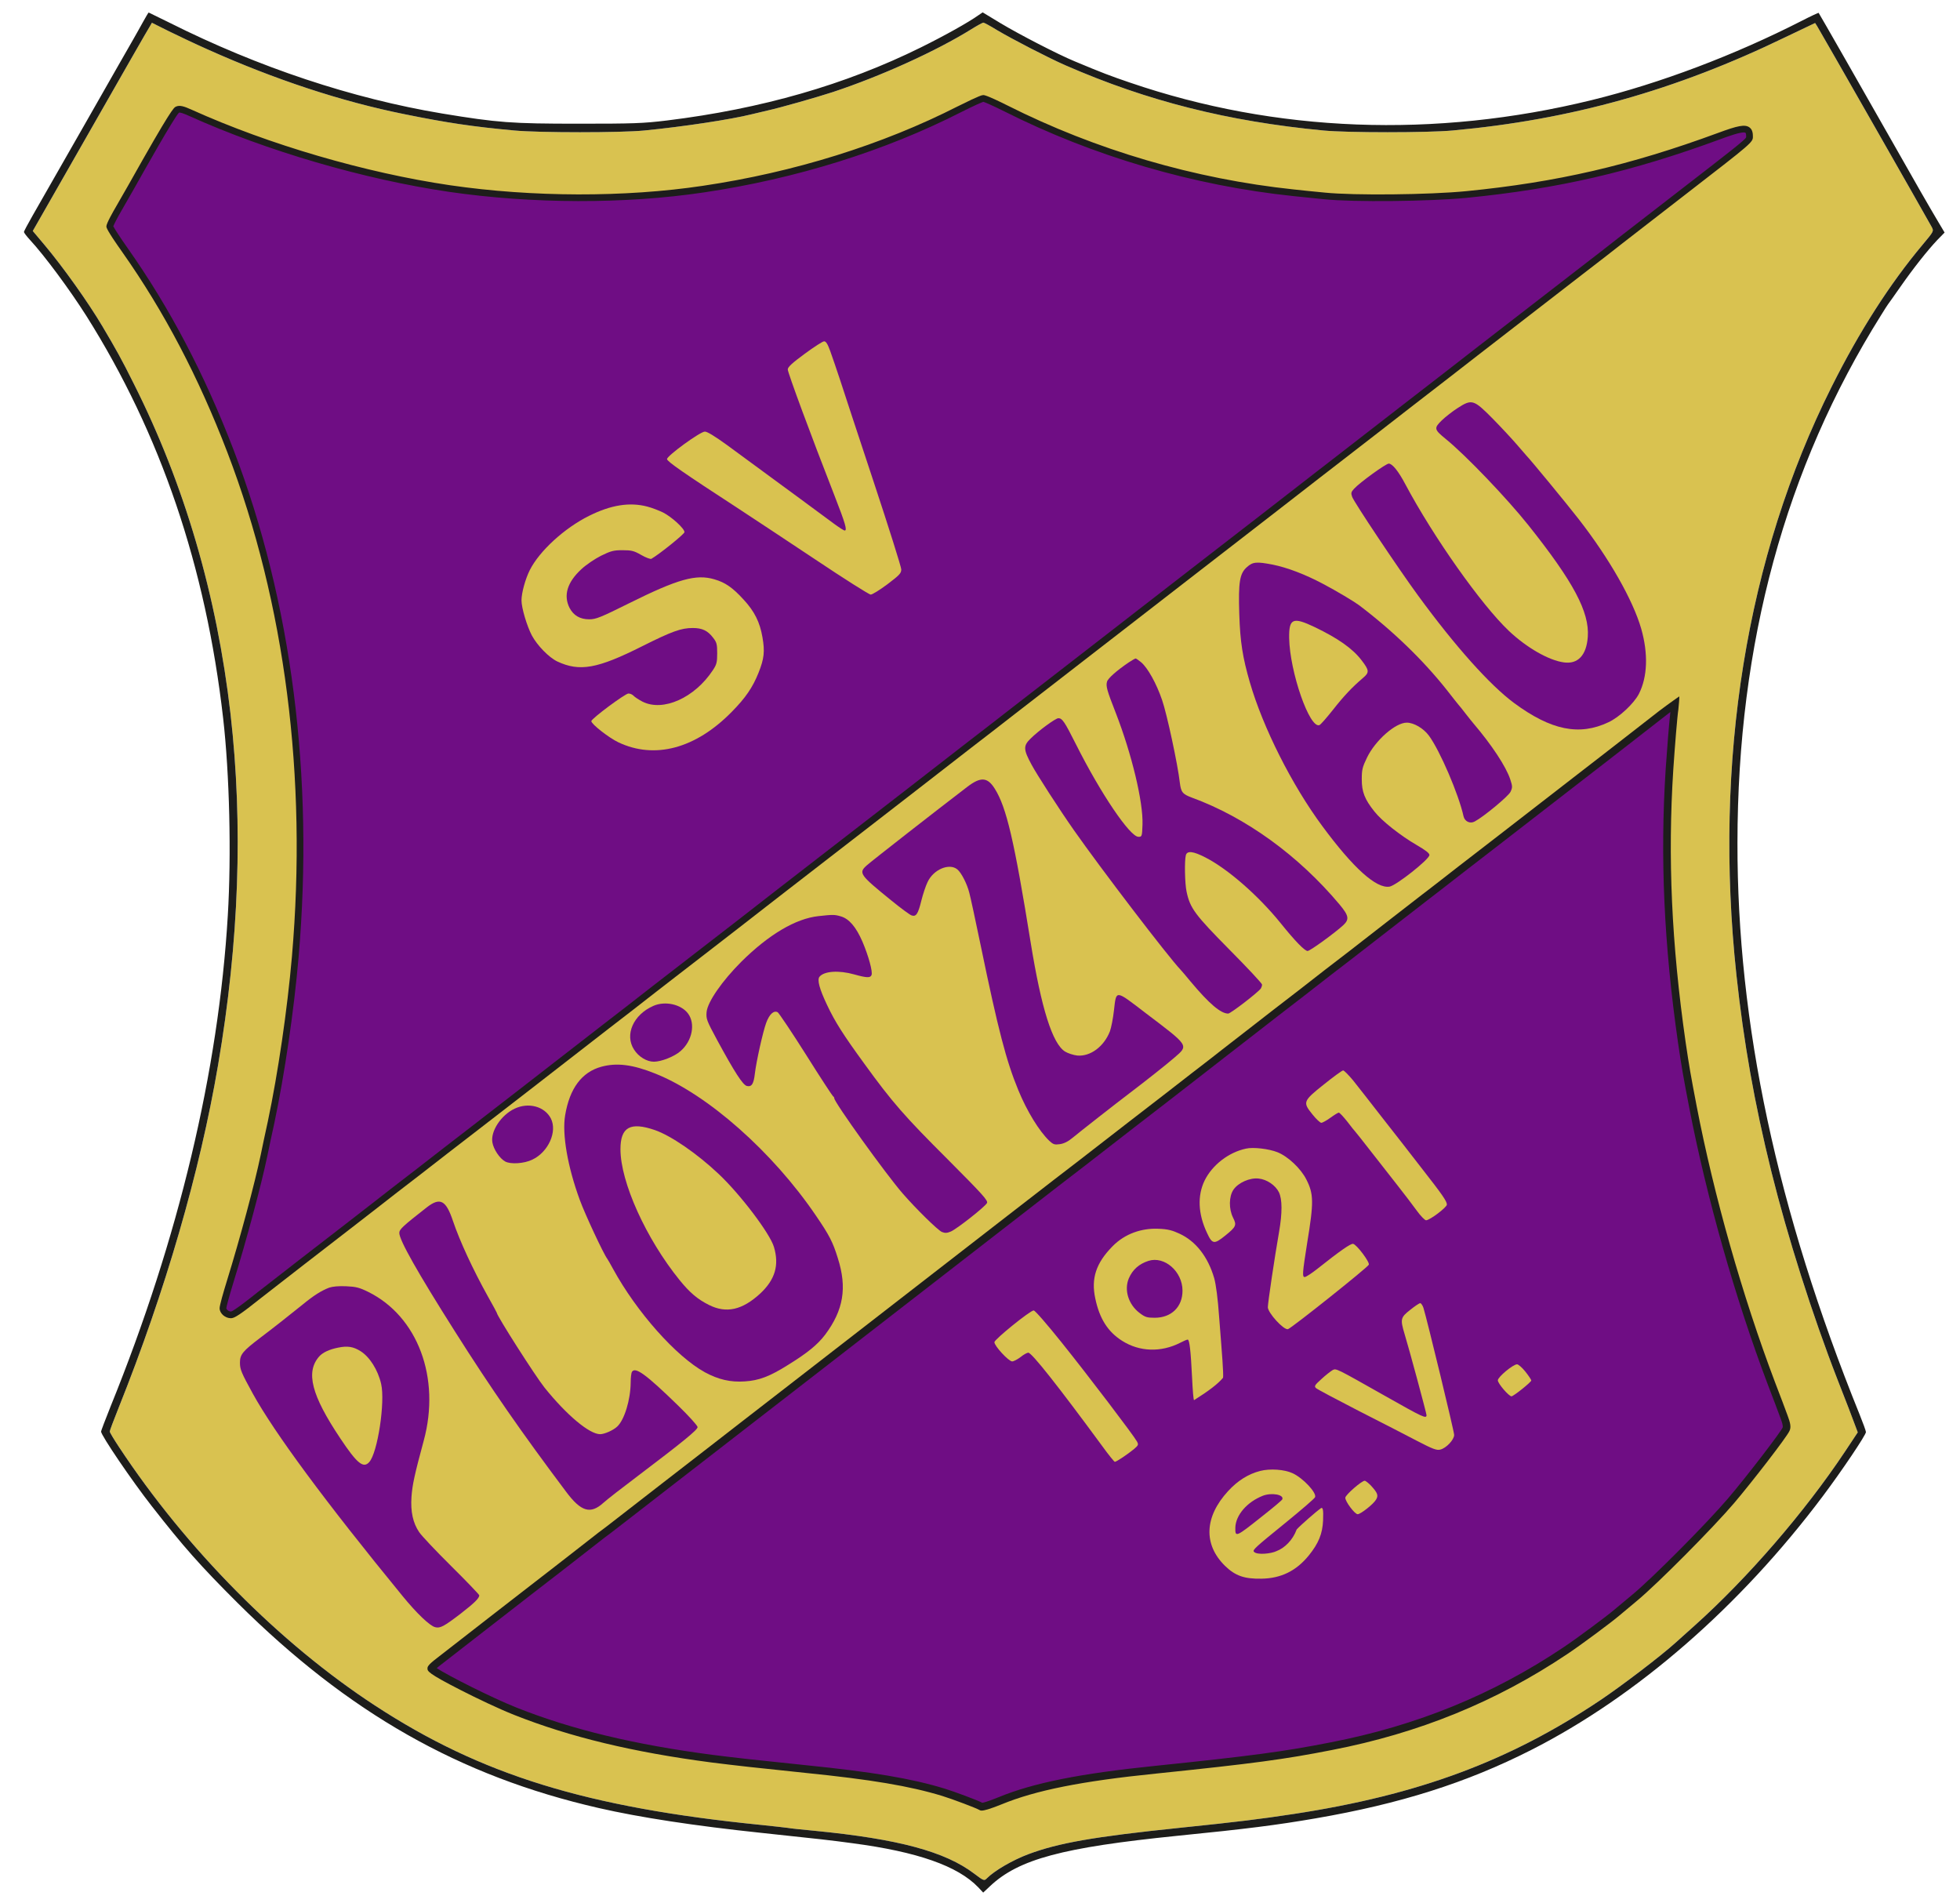 <?xml version="1.0" encoding="utf-8"?>
<!-- Generator: $$$/GeneralStr/196=Adobe Illustrator 27.6.0, SVG Export Plug-In . SVG Version: 6.00 Build 0)  -->
<svg version="1.1" id="Logo_SV_Plötzkau_1921" xmlns="http://www.w3.org/2000/svg" xmlns:xlink="http://www.w3.org/1999/xlink"
	 x="0px" y="0px" viewBox="0 0 512 497" enable-background="new 0 0 512 497" xml:space="preserve">
<g transform="translate(0,1600) scale(0.1,-0.1)">
	<path fill="#D9C250" d="M542.5,15870.9c175.6-78.7,349.7-136.1,513.9-169.1c110.2-22.4,178.6-32.7,287-42.6
		c65-6.1,279.4-6.1,340.2,0c101.5,9.9,226.1,28.9,279.4,42.2c7.2,1.9,26.2,6.1,41.8,9.9c32.7,7.2,129.2,34.6,171,48.3
		c126.2,41.8,270.2,107.2,361.8,164.2c15.2,9.5,29.3,17.1,31.2,17.1s18.2-8.7,36.1-19.8c40.3-23.9,135.3-73,179-92
		c213.2-93.1,423-146,672.7-169.9c62.3-6.1,273.3-6.1,338.3,0c309,28.1,582.7,104.9,869.6,244c45.5,21.8,76.9,36.7,77,36.7
		c0,0,3-4.5,5.1-7.9c6.8-10.6,291.9-510.5,299.5-524.9c5.7-11,5.7-11-23.9-46.4c-85.1-101.5-165-225.8-237.6-371
		c-222.7-444.7-308.6-976.1-248.6-1536.7c19-176,47.1-334.9,91.2-513.1c42.2-169.9,106.8-373.6,172.9-543.5
		c20.5-52.1,40.7-104.5,44.8-116.3l8-21.3l-33.8-50.9c-104.9-157.4-253.1-328.8-391.1-452.7c-20.9-19-44.5-39.9-51.7-46.4
		c-38.4-34.6-138-110.6-195.7-149.4c-237.2-158.9-474.7-247.4-800.1-297.2c-93.5-14.1-141.4-20.1-300.3-36.5
		c-224.2-23.2-315.8-39.5-394.1-68.8c-40.7-15.2-88.2-42.9-107.9-62.7c-7.2-7.2-8-7.2-33.1,11.8c-76,57.8-198.4,90.8-416.9,112.1
		c-33.4,3-65,6.5-70.3,7.6c-5.3,0.8-36.1,4.2-68.4,7.6c-456.9,45.6-732.8,130.7-1009.9,312c-249.3,162.7-493.3,409.3-668.6,675
		c-13.3,20.1-24.3,38.4-24.3,40.7s10.3,30,23.2,62c122,304.8,212.1,615.4,259.6,894.3c55.1,322.7,65.8,627.9,32.7,917.9
		c-35.7,309.8-120.1,599-252.8,862.8c-30.8,62-47.1,91.2-82.1,150.1c-36.9,62.3-103,155.1-151.3,212.5l-30.4,36.1l104.9,183.6
		c141,247.1,195,341.7,201.4,351.6l4.9,8.7l44.8-22.4C466.1,15906.2,511.7,15884.5,542.5,15870.9z"/>
	<path fill="#1D1D1B" d="M373,15941.6c-7.6-14.1-18.6-33.1-23.9-42.6c-5.7-9.5-62-108.7-125.8-220.4S97,15457.7,84.9,15436.4
		c-12.2-21.3-22.4-40.7-22.4-42.2c0-1.9,6.8-11,15.2-20.1c38.4-41.4,104.5-130.7,147.9-199.2c193.8-307.5,312-654.5,357.3-1050.9
		c16.7-146,21.7-356.9,12.2-515c-24.3-407.4-128.5-844.2-306-1282c-13.7-34.2-25.1-64.2-25.1-66.1c0-9.9,80.2-128.1,132.6-195
		c82.9-106,126.2-155.1,224.2-252.8c288.9-287,579.6-452.3,943-535.5c107.9-24.7,249.7-46.4,425.7-65c151.3-16,181.7-19.4,237.6-27
		c169.5-22.4,274.8-59.3,328.4-115.2l12.9-13.7l18.2,17.1c74.9,70.3,188.9,100.7,488,131.1c183.2,18.2,262.6,28.5,361.8,45.6
		c221.2,38,394.9,93.1,563.3,178.6c276.3,140.2,545.8,374.8,762.1,663.2c50.2,66.9,112.5,159.6,112.5,167.2c0,3-7.6,23.9-16.7,46.4
		c-215.9,534-319.6,1019.8-318.9,1493c0.4,521.1,125,979.1,375.1,1377.8c8.4,13.7,16.7,26.6,18.2,28.5c1.9,2.3,16.3,22.8,32.3,45.6
		c34.2,49,70.3,94.6,96.5,122.4l19,19.4l-16.7,28.1c-20.5,34.2-65,111.7-117.4,204.5c-72.2,127.3-193.8,340.2-195,341.3
		c-0.4,0.4-20.5-8.7-44.1-20.9c-174.8-89.3-369.4-163.1-548.8-207.1c-409.3-100.3-825.2-84.8-1206.8,46
		c-50.2,17.1-71.5,25.1-144.1,55.5c-43.3,17.9-145.6,70.7-193.5,99.6l-46.4,28.1l-10.6-7.2c-26.6-19-88.6-53.6-150.9-84.4
		c-197.6-97.7-416.2-160.4-663.2-190.8c-63.1-7.6-87-8.4-231.8-8.4c-174.1,0-210.6,2.7-355.4,26.6
		c-234.5,39.1-479.7,120.5-712.3,237.2c-29.3,14.4-54,26.6-54.4,26.6C387.8,15967.4,380.9,15956,373,15941.6z M542.5,15870.9
		c175.6-78.7,349.7-136.1,513.9-169.1c110.2-22.4,178.6-32.7,287-42.6c65-6.1,279.4-6.1,340.2,0c101.5,9.9,226.1,28.9,279.4,42.2
		c7.2,1.9,26.2,6.1,41.8,9.9c32.7,7.2,129.2,34.6,171,48.3c126.2,41.8,270.2,107.2,361.8,164.2c15.2,9.5,29.3,17.1,31.2,17.1
		s18.2-8.7,36.1-19.8c40.3-23.9,135.3-73,179-92c213.2-93.1,423-146,672.7-169.9c62.3-6.1,273.3-6.1,338.3,0
		c309,28.1,582.7,104.9,869.6,244c45.5,21.8,76.9,36.7,77,36.7c0,0,3-4.5,5.1-7.9c6.8-10.6,291.9-510.5,299.5-524.9
		c5.7-11,5.7-11-23.9-46.4c-85.1-101.5-165-225.8-237.6-371c-222.7-444.7-308.6-976.1-248.6-1536.7c19-176,47.1-334.9,91.2-513.1
		c42.2-169.9,106.8-373.6,172.9-543.5c20.5-52.1,40.7-104.5,44.8-116.3l8-21.3l-33.8-50.9c-104.9-157.4-253.1-328.8-391.1-452.7
		c-20.9-19-44.5-39.9-51.7-46.4c-38.4-34.6-138-110.6-195.7-149.4c-237.2-158.9-474.7-247.4-800.1-297.2
		c-93.5-14.1-141.4-20.1-300.3-36.5c-224.2-23.2-315.8-39.5-394.1-68.8c-40.7-15.2-88.2-42.9-107.9-62.7c-7.2-7.2-8-7.2-33.1,11.8
		c-76,57.8-198.4,90.8-416.9,112.1c-33.4,3-65,6.5-70.3,7.6c-5.3,0.8-36.1,4.2-68.4,7.6c-456.9,45.6-732.8,130.7-1009.9,312
		c-249.3,162.7-493.3,409.3-668.6,675c-13.3,20.1-24.3,38.4-24.3,40.7s10.3,30,23.2,62c122,304.8,212.1,615.4,259.6,894.3
		c55.1,322.7,65.8,627.9,32.7,917.9c-35.7,309.8-120.1,599-252.8,862.8c-30.8,62-47.1,91.2-82.1,150.1
		c-36.9,62.3-103,155.1-151.3,212.5l-30.4,36.1l104.9,183.6c141,247.1,195,341.7,201.4,351.6l4.9,8.7l44.8-22.4
		C466.1,15906.2,511.7,15884.5,542.5,15870.9z"/>
	<path fill="#6F0D84" d="M2506.4,15714.6c-196.9-100.3-430.3-173.3-668.9-208.7c-206.4-30.8-446.6-30-663.2,1.5
		c-222.3,32.7-472.8,105.7-676.5,197.6c-20.1,9.1-28.1,11-34.2,8.4c-6.8-3-42.9-63.5-120.9-202.2c-5.3-9.5-20.1-35-32.7-57
		c-12.9-22-23.2-42.6-23.2-45.6c0-3.4,18.2-31.5,40.3-62.7c108.7-154.3,199.5-327.3,275.2-524.5
		c150.9-393.8,209.4-853.3,169.1-1320.8c-12.2-139.5-36.5-305.2-63.1-431.4c-6.5-29.3-14.8-68.4-18.6-87.4
		c-16.3-78.3-54.4-219.3-88.2-328.8c-10.6-34.6-19.4-66.1-19-70.3c0.4-8.7,10.6-17.1,20.9-17.1c6.8,0,26.6,13.7,76.8,53.6
		c20.5,16.3,198.8,154.3,229.9,178.3c6.8,5.3,36.5,28.5,66.1,51.3c29.6,23.2,82.5,64.2,117.8,91.2c35,27.4,106.8,82.9,159.6,123.5
		c52.5,40.7,100,77.5,105.7,81.7c5.3,4.2,47.1,36.5,93.1,72.2c45.6,35.3,105.3,81.7,132.3,102.6c27.4,20.9,83.6,64.6,125.4,97.3
		c41.8,32.3,99.2,76.8,127.3,98.4c28.1,21.7,73.7,57,100.7,77.9c27.4,21.3,118.6,92.4,203.3,157.7s195.7,151.7,247.1,191.2
		c51.3,39.9,115.5,89.7,142.5,110.6c27.4,20.9,79.4,61.2,115.9,89.7c36.5,28.5,89.7,69.6,117.8,91.2c28.1,21.7,62.3,48.3,76,58.9
		c13.7,10.6,47.1,36.5,74.1,57.4c27.4,21.3,116.3,90.1,197.6,153.2c81.7,63.1,160.4,124.3,174.8,135.3
		c14.8,11.4,85.5,66.5,157.7,122.4s180.9,139.9,241.4,187c60.8,46.8,136.1,105.3,167.2,129.6c55.9,43.3,108.3,83.6,269.9,208.7
		c44.1,33.8,93.5,72.2,110.2,85.5c16.7,12.9,84.4,65.4,150.1,116.3c191.2,147.9,186.2,143.7,186.2,155.5c0,24.7-13.7,25.1-79.8,0.4
		c-230.3-84.8-420-128.8-659.4-152.4c-96.9-9.5-295.3-11.4-370.6-3.8c-23.9,2.3-60.8,6.1-81.7,8.4
		c-260.7,27.4-519.2,103.4-751.4,220.4c-28.9,14.4-55.1,26.2-58.9,25.8C2564.5,15742.8,2536.8,15729.8,2506.4,15714.6z
		 M2168.8,15082.9c5.3-14.4,16.3-47.1,25.1-73.4c8.4-26.2,47.9-146,87.8-266.4c39.9-120.5,72.6-224.2,72.6-230.3
		c0-10.3-4.6-14.8-36.1-38.8c-19.8-14.8-39.5-27-43.7-27s-69.6,41.4-145.2,92c-76,50.6-168,111.4-204.5,135.3
		c-138,89.7-182.4,120.5-182.4,126.6c0,8.7,86.7,71.8,98.8,71.8c6.5,0,26.2-12.2,57.8-35c156.6-114.8,262.3-192.7,281.6-207.1
		c12.5-9.1,23.9-16.3,25.8-16.3c7.2,0,2.3,17.5-27.4,93.5c-60.4,154.3-121.2,318.9-121.2,327.3c0,6.1,11.4,16.7,44.1,40.7
		c24.3,17.9,47.1,32.7,50.9,32.7C2157.8,15108.4,2162,15101.6,2168.8,15082.9z M1690.3,14677c12.2-3,30.8-10.3,41.8-15.6
		c22.4-11.4,55.9-41.8,55.9-51.3c0-4.9-64.6-57-86.3-69.6c-2.7-1.5-14.4,3-26.6,9.9c-19,11-25.5,12.5-49,12.5
		c-23.2,0-30.4-1.9-55.9-14.4c-16-8-39.1-23.6-51.3-35c-37.2-34.2-47.5-68.4-31.2-101.1c10.6-20.1,27.4-30,51.7-30
		c17.1,0,29.6,4.9,104.5,42.2c126.9,63.1,174.5,76.4,222,62.3c28.5-8,48.3-22,76.4-52.8c28.5-30.8,42.6-58.9,49.4-98.4
		c6.5-37.2,4.6-55.9-10.3-93.1c-15.2-38-33.8-65.4-69.9-101.9c-94.3-96.2-201.4-124.7-296.5-79.4c-24.7,11.8-70.3,47.5-70.3,55.1
		c0,6.5,88.6,72.2,96.9,72.2c4.9,0,10.6-2.7,13.7-6.1c2.7-3,12.9-9.9,23.2-15.2c53.6-27,136.1,9.9,183.6,82.1
		c9.9,14.8,11.4,20.5,11.4,44.1s-1.1,28.5-10.6,40.7c-14.1,18.6-28.5,25.5-53.2,25.5c-30.4,0-54.4-8.7-131.9-47.5
		c-117.1-58.9-163.4-67.3-222-39.9c-22,10.6-52.1,41.4-66.5,68c-12.9,24.7-27,71.8-27,91.6c0,19.4,9.9,55.5,21.7,79.1
		c25.1,49.8,90.5,109.8,155.1,141.8C1596.1,14681.2,1644.7,14688.8,1690.3,14677z"/>
	<path fill="#1D1D1B" d="M603.3,12556.9c-14.9,0-29.1,12.1-29.6,25.5c-0.6,6.5,10.2,43.5,19.4,73.3c34.3,111,72.1,252,88,328
		c3.6,18,11.8,56.5,18.6,87.5c26.7,126.7,50.8,291.6,62.9,430.3c40.4,468.4-17.9,923.7-168.6,1316.9
		c-75.5,197-165.2,367.9-274.2,522.6c-41.9,59.2-41.9,65.2-41.9,67.8c0,7.8,18.7,40.3,24.4,50c6.2,10.9,13.1,22.8,19,33.2
		c5.9,10.3,10.9,19,13.6,23.7c112.6,200.4,118.9,203.2,124.9,205.9c9.9,4.3,20.8,0.9,41.4-8.4c201.2-90.8,453.2-164.5,674.2-197
		c215.7-31.4,456.6-32,660.7-1.5c238.4,35.3,468.8,107.2,666.3,207.8l0.1,0c58.1,29.1,63.5,29.1,65.9,29.1
		c1.4,0.2,7.6,0.8,62.8-26.8c231.1-116.5,489.9-192.4,748.4-219.6c20.9-2.3,57.7-6.1,81.6-8.3c76-7.7,272.5-5.7,368.9,3.8
		c237,23.3,427.4,67.3,657.3,151.9c52.3,19.5,70.7,22.9,82.3,14.9c8.4-5.8,9.3-16.2,9.3-23.5c0.2-15.6,0.2-15.6-173.2-149.7
		l-96.3-74.6c-33.7-26.1-60.5-46.9-70.2-54.4c-15.9-12.7-65.2-51-110.2-85.5c-90.5-70-146.7-113.5-188.5-145.8
		c-32.8-25.4-56.7-43.8-81.3-62.9c-31.5-24.5-106.9-83.2-167.3-129.6c-50.3-39.3-134.3-104.2-202.7-157.1l-38.7-29.9
		c-42.7-33-84.9-65.8-115.3-89.5c-21-16.3-36.4-28.3-42.5-32.9c-6.6-5-26.6-20.5-54.1-41.9c-32.8-25.4-76.3-59.1-120.7-93.4
		c-42.4-32.9-86.8-67.3-123.5-95.7c-33.8-26.2-61-47.3-74.1-57.4l-36.1-27.9c-15.9-12.3-30.2-23.4-38.1-29.5
		c-13.7-10.7-47.9-37.3-76-58.9c-28.1-21.7-81.3-62.7-117.8-91.2c-36.2-28.3-88.3-68.6-116-89.8c-26.9-20.9-91.2-70.7-142.5-110.6
		c-24.3-18.7-61.8-47.8-103.6-80.2c-46.7-36.2-98.8-76.5-143.5-111c-75.5-58.2-156.1-121-192.2-149l-25.6-19.9
		c-26.9-20.8-62.7-48.6-86.3-66.8c-16.4-12.6-42.8-33-70.2-54.2l-57.1-44.2c-41.3-32.3-97.7-76.1-125.5-97.3l-132.2-102.6
		c-25.9-20.1-50.4-39.1-67.9-52.7c-13.6-10.5-22.8-17.7-25.2-19.5c-5.4-4-46.8-36-94.7-73.2l-11.1-8.6
		c-54.7-42.1-125.2-96.6-159.6-123.5c-36.3-27.7-90.4-69.7-117.8-91.2c-24.8-19.1-49.5-38.4-61-47.3l-5.2-4
		c-30.3-23.3-209-161.6-229.9-178.2C625.4,12564.6,612.1,12556.9,603.3,12556.9z M295.9,15409c3.3-6.4,16.3-27,38.2-58
		c109.8-155.9,200.1-328.1,276.2-526.4c151.6-395.6,210.3-853.7,169.7-1324.7c-12.1-139.3-36.4-305-63.2-432.5
		c-6.8-31-15-69.3-18.6-87.3c-16-76.6-54-218.2-88.4-329.6c-12.5-40.6-18.4-63.9-18.6-67.6c0.1-3.1,5.9-8.5,12.2-8.5
		c8.1,1.4,54,37.9,71.3,51.7c20.9,16.6,199.8,155.1,230.1,178.3l5.1,4c11.5,9,36.3,28.3,61,47.3c27.4,21.5,81.5,63.5,117.8,91.2
		c34.3,26.9,104.9,81.4,159.6,123.5l11,8.6c48,37.2,89.4,69.3,94.8,73.3c2.1,1.7,11.4,8.9,25,19.4c17.5,13.5,42,32.6,67.9,52.7
		l132.3,102.6c27.8,21.2,84.1,65,125.4,97.3l57.2,44.2c27.4,21.2,53.8,41.6,70.2,54.3c23.6,18.1,59.4,45.9,86.3,66.7l25.5,19.8
		c36,28.1,116.7,90.8,192.2,149.1c44.7,34.5,96.8,74.8,143.5,111c41.8,32.4,79.4,61.5,103.6,80.2c51.3,39.9,115.5,89.7,142.5,110.6
		c27.7,21.2,79.7,61.4,115.9,89.7c36.5,28.5,89.7,69.6,117.9,91.3c28.1,21.7,62.3,48.3,76,58.9c7.8,6.1,22.2,17.2,38.1,29.5l36,27.9
		c13.1,10.2,40.4,31.3,74.1,57.5c36.7,28.4,81.1,62.9,123.5,95.7c44.4,34.3,87.9,68,120.7,93.4c27.6,21.4,47.6,36.9,54.2,41.9
		c6,4.6,21.4,16.6,42.4,32.9c30.4,23.6,72.6,56.4,115.3,89.5l38.7,29.9c68.4,52.9,152.3,117.8,202.7,157.1
		c60.3,46.4,135.8,105.1,167.2,129.6c24.6,19.1,48.5,37.6,81.3,62.9c41.8,32.3,98.1,75.7,188.5,145.8c45,34.5,94.2,72.7,110.1,85.4
		c9.8,7.6,36.6,28.4,70.3,54.4l96.4,74.6c126.4,97.7,164.5,127.2,166.4,133.4c0,0.2,0,0.9,0,1.5c0,8.2-1.4,9.8-1.8,10.1
		c-7.3,5.1-50.1-10.9-66.2-16.9c-231.4-85.1-423.1-129.4-661.6-152.9c-97.2-9.5-295.6-11.6-372.3-3.8c-23.9,2.3-60.9,6.1-81.8,8.4
		c-260.5,27.3-521.4,103.9-754.4,221.3c-30.6,15.3-49.7,23.4-54.7,24.8c-4.4-1.3-22.8-9.3-58.3-27.1
		c-199.2-101.5-431.4-173.9-671.6-209.5c-205.7-30.7-448.4-30.1-665.8,1.5c-222.5,32.7-476.3,106.9-678.9,198.3
		c-14.9,6.7-22.9,9.4-26.5,8.5c-13-12.9-91.4-152.4-117.4-198.7c-2.7-4.8-7.7-13.5-13.7-23.9c-5.9-10.3-12.8-22.2-19-33.2
		C305.7,15429.9,298.1,15414.5,295.9,15409z M468.1,15706.1C468,15706.1,468,15706.1,468.1,15706.1
		C468,15706.1,468.1,15706.1,468.1,15706.1z M2567.8,15734.1L2567.8,15734.1L2567.8,15734.1z"/>
	<path fill="#6F0D84" d="M3807.4,14934c-12.5-8-31.2-22.4-41-31.9c-20.9-20.5-20.5-23.6,10.3-48.7c52.8-42.9,160-155.1,216.3-225.8
		c117.1-147.1,159.3-226.1,154.7-290.8c-3.4-48.3-25.8-72.2-62.7-66.9c-39.1,5.3-96.5,38-143.3,82.1
		c-72.2,68.4-196.9,244.8-270.6,383.1c-18.2,34.6-34.2,54-43.3,54c-7.6,0-75.3-49-90.8-65.8c-7.6-8.4-8.4-11.4-4.9-20.9
		c4.6-13.7,120.9-187.8,171.8-257.3c98.1-134.2,188.1-234.5,251.2-281.3c96.9-71.5,170.7-86.3,246.7-50.2
		c28.5,13.3,66.5,49,79.4,74.1c22.4,44.1,24.7,104.5,6.1,169.9c-21.7,75.3-83.6,184-163.8,287c-31.9,41-124.3,153.2-136.4,165.7
		c-1.9,2.3-13.3,15.2-24.7,28.5c-11.4,13.3-39.5,43.7-62.7,67.3C3849.6,14956.8,3845,14958.3,3807.4,14934z"/>
	<path fill="#6F0D84" d="M3257.4,14518.9c-19-16.7-22.8-38.4-20.1-123.1c2.3-72.2,8.7-112.9,27.7-178.3
		c34.2-117.8,109.8-268,188.9-374.8c81.3-110.2,141.4-164.2,176-158.5c17.5,3,104.1,71.5,104.1,82.5c0,4.9-9.9,12.5-33.4,26.2
		c-42.6,24.7-91.2,63.1-110.2,87.4c-25.5,31.9-33.1,51.3-33.1,84c0,25.1,1.5,31.9,13.7,57c21.7,44.8,74.1,91.2,103.8,91.2
		c18.6,0,43.7-14.8,57.8-33.8c29.3-39.9,77.9-153.6,90.5-210.6c3-13.7,17.1-20.5,29.3-13.7c23.2,12.2,88.2,66.1,93.5,77.5
		c5.3,11.4,5.3,14.1-0.8,32.7c-11,33.1-47.9,89.3-96.2,146c-3.4,4.2-12.5,15.2-19.8,24.7c-7.2,9.5-16,20.5-19.8,24.7
		c-3.4,4.2-17.1,21.3-30,38c-62.7,79.1-142.2,155.5-229.6,221.6c-12.2,9.1-58.5,36.9-93.1,55.1c-47.9,25.5-94.3,42.9-132.3,50.6
		C3282.5,14533.3,3272.6,14532.6,3257.4,14518.9z M3433.8,14362.3c61.2-29.3,100-56.6,122.8-86.7c20.5-26.6,20.9-31.9,3.8-46.4
		c-28.1-23.9-49.8-46.8-78.7-83.6c-16.3-20.5-31.9-38.4-35-39.5c-25.8-9.9-77.5,139.1-79.1,227.3
		C3366.9,14384.7,3377.1,14389.3,3433.8,14362.3z"/>
	<path fill="#6F0D84" d="M2948.8,14270c-31.5-21.3-54.7-41.8-57-50.6c-3.4-11.4,0-23.2,22.8-81.3c42.2-108.7,71.8-233,69.9-291.5
		c-1.1-31.5-1.5-32.3-10.6-32.3c-22,0-98.4,112.5-163.1,241.4c-30,59.7-36.1,68.4-46,68.4c-7.6,0-52.5-33.1-73-53.6
		c-19-18.6-18.6-28.1,3-68c13.7-25.5,72.2-116.3,110.6-171c69.2-98.8,245.9-330.3,279-364.9c3-3,14.4-16.7,25.8-30.4
		c48.3-57.8,78.7-83.6,98.1-83.6c6.5,0,79.4,56.3,85.5,65.8c1.5,2.7,3,6.8,3,9.9s-38.4,44.1-85.1,91.2
		c-90.5,91.6-103,108.3-112.1,151.7c-4.6,21.3-5.7,80.6-1.9,95c3.4,12.5,19.4,10.6,51.7-6.1c58.5-30,138.3-100,195.7-171
		c37.6-46.8,63.1-73,70.7-73c6.5,0,72.2,47.9,93.5,67.7c16,15.2,14.1,24.7-10.3,54c-107.2,127.7-244.4,227.3-385.8,279
		c-24.3,9.1-28.1,14.1-31.2,39.1c-5.3,47.1-33.8,179.8-46.4,215.9c-14.8,43.3-37.6,84-54.7,98.4c-6.5,5.3-12.9,9.9-14.4,9.9
		C2964.7,14279.8,2956.8,14275.3,2948.8,14270z"/>
	<path fill="#6F0D84" d="M4341.8,14136.2c-25.5-20.1-97.3-75.6-157-122c-12.5-9.5-57-44.1-98.8-76.4
		c-42.2-32.7-114.8-88.9-161.9-125.4c-126.2-97.3-142.9-110.6-166.9-129.2c-12.2-9.5-27.7-21.3-34.6-26.6c-6.8-5.3-41-31.5-76-58.9
		c-34.6-27-87.8-68-117.4-91.2c-30-22.8-87.4-67.3-127.7-98.8c-40.7-31.2-98.1-75.6-127.7-98.8c-29.6-22.8-63.9-49.4-76-58.9
		c-11.8-9.5-46.4-36.1-76.4-59.3c-29.6-23.2-103.8-80.6-164.6-127.3c-113.3-87.8-119.7-93.1-197.6-152.8
		c-25.1-19.4-79.8-62-121.6-94.3c-96.5-74.9-382.4-296.5-535.9-415.4c-64.6-50.2-132.3-102.6-150.1-116.3
		c-17.9-14.1-86.3-66.9-152-117.8c-65.8-50.9-134.2-103.8-152-117.8c-17.9-13.7-43.3-33.8-57-44.1c-13.7-10.3-27.4-20.5-30.4-23.2
		s-50.2-39.1-104.5-81.3c-54.4-41.8-107.2-82.9-117.8-91.2c-22.4-17.5-162.3-125.8-190.8-148.2c-11-8.4-20.1-16.7-20.1-18.6
		c0-8.4,146.7-82.9,220.4-112.1c146-57.8,310.1-96.9,513.1-123.5c60.1-7.6,110.6-13.3,243.3-27c172.9-17.5,275.2-34.6,361.1-60.8
		c27-8.4,90.1-31.9,98.4-37.2c3-1.9,20.5,3.4,49.4,15.2c89.7,36.9,210.9,61.2,405.2,81c249.7,25.8,334.5,36.9,459.9,61.6
		c225.4,43.7,426.8,125.8,610.8,249c35,23.2,116.3,83.6,135.7,100.3c5.3,4.6,26.2,22,46,38.4c52.1,42.9,196.1,187.8,252.8,254.3
		c49,57.8,136.1,171,142.9,185.9c3,6.1,1.5,14.4-5.3,32.7c-4.9,13.7-19.8,52.8-33.1,87.4c-85.5,226.1-159.6,487.6-204.9,722.2
		c-16,83.2-19.4,102.6-28.9,167.2c-36.9,256.9-47.1,484.6-32.3,714.6c4.2,62.3,10.6,141.4,13.3,157c0.8,5.7,0.4,10.3-1.5,10.3
		C4371,14158.2,4357,14148.3,4341.8,14136.2z M3534.1,13178.7c11.4-14.4,46-58.2,76.8-98.1c31.2-39.5,77.2-98.8,102.2-131.1
		c54.7-69.9,66.5-87,66.5-95.8c0-7.2-44.8-41-54.4-41c-3,0-14.4,11.4-24.7,25.8c-10.3,14.1-31.9,42.6-48.7,63.9
		c-16.3,20.9-47.9,61.2-69.9,89.3c-21.7,28.1-40.7,51.7-41.8,52.8c-1.1,1.1-10.6,12.5-20.5,25.8c-10.3,12.9-20.1,23.6-22.4,23.6
		c-1.9,0-11.8-6.1-21.7-13.3c-9.9-7.2-20.9-13.3-23.9-13.3c-3,0-13.7,9.9-23.2,22c-25.8,31.9-24.7,34.6,30,78.3
		c25.1,20.1,47.5,36.5,50.2,36.5C3510.9,13204.2,3522.3,13192.8,3534.1,13178.7z M3336.8,12990.6c27.7-11,61.2-42.6,75.6-71.1
		c19.4-38,19.8-59.3,2.3-165.7c-12.5-79.1-13.3-89.3-6.5-89.3c3.4,0,18.6,9.9,33.8,22c58.5,46.4,86.7,66.1,92.7,64.6
		c9.1-1.5,43.7-47.5,41-54.4c-3-7.2-201.8-165.7-211.3-168.4c-11-2.7-52.5,42.6-52.5,57.4c0,11.4,17.9,131.5,29.3,196.5
		c8.7,50.2,8.4,85.5-0.4,103.8c-9.1,18.2-31.2,33.4-52.8,35.7c-22.8,2.7-53.2-10.6-65.8-28.9c-12.2-17.9-12.5-50.6-1.1-73.4
		c9.9-19.4,8-23.6-20.1-46.4c-29.3-23.6-34.2-23.2-47.9,6.5c-23.6,49.8-25.5,97.3-6.5,136.8c20.1,41,63.1,74.1,108.3,83.6
		C3273.7,13004.3,3314.8,12999.3,3336.8,12990.6z M3081,12777.8c42.9-19.8,74.5-60.4,90.8-116.3c4.6-16.3,9.5-53.2,12.9-101.5
		c3.4-41.8,7.2-93.1,8.7-114c1.5-21.3,2.3-41,1.5-44.5c-12.2-15.3-37.8-34.8-75.6-58.5c-1.8-1.1-3.8,27.7-5.3,58.5
		c-3.4,70.3-6.8,99.6-11.4,99.6c-2.3,0-11-3.8-19.8-8.4c-50.2-25.5-106.4-23.6-151.7,5.3c-37.2,23.6-58.9,57.8-69.9,110.2
		c-11.4,52.8,1.9,92.7,44.8,136.4c33.4,34.2,77.7,47.5,118.3,46C3052.2,12789.9,3063.6,12785.7,3081,12777.8z M3718.4,12583.9
		c9.1-29.3,80.2-322.3,80.2-331.8c0-12.5-20.5-34.6-36.5-38.4c-9.1-2.3-19.4,1.5-60.4,22.8c-27,14.4-96.5,49.8-153.9,79.1
		c-57.4,29.6-107.2,55.9-110.2,58.9c-4.9,4.9-3.4,7.6,14.4,23.6c10.6,9.9,23.9,20.1,28.9,23.2c9.9,4.9,7.2,6.1,139.1-68.4
		c98.1-55.5,106.4-59.3,106.4-49c0,4.6-46,175.2-57.4,212.1c-11.4,38.4-10.6,42.9,14.8,62.7c11.8,9.5,23.6,17.5,26.2,17.5
		C3712.4,12596.1,3716.2,12590.4,3718.4,12583.9z M2772.4,12494.6c71.1-88.6,189.7-244.8,197.6-259.6c4.6-8.4,3.8-9.9-8-20.1
		c-16.3-13.3-45.6-33.1-49.8-33.1c-1.5,0-16.3,18.2-32.3,40.3c-115.9,157.7-184.7,244.8-193.8,244.8c-3,0-12.2-4.9-20.1-11.4
		c-8-6.1-17.9-11.4-22-11.4c-9.1,0-46.4,40.3-46.4,50.2c0,7.2,93.5,82.9,102.6,82.9C2704,12577.1,2735.5,12540.6,2772.4,12494.6z
		 M3984.9,12417.1c8.4-10.6,15.2-20.9,15.2-22.8c0-4.2-46-41-51.7-41.4c-6.8,0-35.7,33.4-35.7,41.8c0,8.7,39.9,41.8,50.2,41.8
		C3966.6,12436.4,3976.5,12427.7,3984.9,12417.1z M3377.1,12151.8c27.4-12.9,62.7-50.9,58.2-62.3c-1.1-3.4-36.1-33.4-77.2-66.9
		c-79.1-64.2-86.7-71.1-82.5-75.6c7.5-9.3,45.8-5.1,59.1,1.7c20.5,7.7,42.2,28.2,52.6,56.6c10.5,11.5,52.1,47.6,62.4,54.9
		c5.9,4.2,7.6-1.9,6.5-31.2c-1.5-35.3-11.8-60.1-37.2-91.6c-32.7-40.3-72.6-60.1-123.9-60.8c-44.8-0.8-68.4,7.6-95,33.4
		c-57,55.9-54,128.1,8,195.4c25.1,27.4,52.8,44.5,83.2,52.5C3317.8,12164.7,3355.8,12162,3377.1,12151.8z M3580.8,12120.2
		c17.9-19.4,20.5-26.2,13.7-37.2c-6.8-11.8-40.3-38-47.9-38c-8,0-33.4,34.6-32.3,43.3c1.1,8,42.9,44.1,50.6,44.1
		C3567.2,12132.4,3574.4,12126.7,3580.8,12120.2z"/>
	<path fill="#1D1D1B" d="M2564.4,11270.9c-3.6,0-5.2,1-6.8,2c-6.5,4.1-66.9,27.1-96.1,36.2c-85,25.9-185.7,42.9-359.1,60.4
		c-126,13-180.6,19.1-243.5,27c-206,27-369.8,66.5-515.5,124.2c-41.2,16.3-98.7,43.9-138.7,64.3c-88,44.8-88,50.2-88,57.1
		c0,3.7,0,8.3,24.1,26.6c18.5,14.6,85,66.1,134.9,104.9c26.3,20.4,48,37.3,55.8,43.3c10.9,8.5,64.2,49.9,117.9,91.3l30.9,24
		c37.9,29.4,70.6,54.8,73.1,57c3.1,2.7,13.8,10.7,31,23.6c7.7,5.8,19.2,14.7,30.9,23.9c9,7.1,18.3,14.2,26,20.2
		c12.3,9.7,49.1,38.1,92.4,71.7l122.2,94.6c41.9,32.5,77.2,59.8,89.3,69.3c18,13.8,85.6,66.2,150.2,116.3
		c153.6,119,439.4,340.6,535.9,415.4c22.9,17.7,49.7,38.5,73.4,56.8c19.5,15.2,36.9,28.7,48.3,37.4c56.2,43,75.2,57.8,123.9,95.6
		l73.8,57.2c62.2,47.8,135.3,104.4,164.5,127.3l16,12.3c24.9,19.2,50.7,39.1,60.3,46.9c12.3,9.6,46.5,36.2,76.2,59.1
		c29.4,23,86.6,67.3,127.7,98.8c37.7,29.6,95.9,74.7,127.7,98.8c15.1,11.8,36.6,28.5,58.5,45.5c20.8,16.1,42,32.5,58.8,45.7
		c26,20.3,51.5,40,65.8,51l10.2,7.9c2.8,2.2,7,5.4,11.8,9c7.1,5.4,15.6,11.9,22.8,17.6l13.1,10.2c20.6,16.1,50.6,39.5,153.8,119
		l209.7,162.4c23.7,18.4,43.4,33.6,51.1,39.5l63.4,49.2c40,31,76.6,59.4,93.3,72.6l0,0c26.9,20.3,51.3,37.1,51.3,37.1
		c0.7,0-1.3-25.9-2.4-34.5c-2.6-15.4-9.1-95.1-13.2-156.3c-14.8-229.7-4.6-456.1,32.2-712.5c9.7-65.7,13.2-85.4,28.8-166.8
		c45-233.4,119.5-496.1,204.4-720.5c13.8-35.8,28.3-74.2,33.1-87.6c7.1-19,9.9-30.6,4.9-40.6c-7.7-16.8-97.4-132.7-144.2-187.9
		c-56.6-66.4-201.4-212.1-254-255.5c-19.7-16.3-40.5-33.7-45.8-38.3c-19.4-16.7-100.3-77-136.7-101.1
		c-185.8-124.4-386.8-206.3-614.4-250.4c-123.3-24.3-205.2-35.3-460.8-61.7c-193-19.6-313.3-43.6-402.4-80.3
		C2584.2,11274.3,2571,11270.9,2564.4,11270.9z M1140.8,11642.9c28.2-18.6,142.4-76.8,210-103.6c144.2-57.1,306.5-96.1,510.7-122.9
		c62.7-7.9,117.2-14,243-26.9c174.8-17.7,276.6-34.8,363-61.2c24.6-7.6,83.5-29.3,98.6-37.1c3.1,0.5,13.3,2.8,42.6,14.7
		c91,37.4,213,61.8,407.9,81.7c254.9,26.4,336.4,37.3,459,61.4c225,43.6,423.6,124.6,607.2,247.4c35.2,23.3,116.1,83.5,134.7,99.6
		c5.4,4.6,26.3,22.1,46.2,38.5c52.1,42.9,195.5,187.2,251.5,253.1c50,58.9,135.6,170.8,141.4,183.6c1.9,3.8-2,15.4-5.6,25
		c-4.8,13.3-19.3,51.7-33,87.3c-85.3,225.5-160.1,489.3-205.4,723.9c-15.7,81.7-19.2,101.5-29,167.7
		c-37,257.8-47.3,485.5-32.4,716.7c3.6,53.7,9,121.2,12.2,148.5c-4.4-3.2-9.6-7.2-15.3-11.8l0,0c-16.7-13.2-53.4-41.7-93.5-72.8
		l-63.5-49.3c-7.8-5.9-27.4-21.1-51-39.4l-209.7-162.4c-103.1-79.5-133.1-102.9-153.7-119l-13.2-10.2c-7.3-5.7-15.8-12.2-22.9-17.7
		c-4.8-3.6-8.9-6.8-11.6-8.9l-10.3-8c-14.2-11-39.7-30.6-65.7-50.9c-16.8-13.1-38.1-29.6-58.9-45.7c-21.9-17-43.4-33.6-58.6-45.5
		c-31.9-24.2-89.9-69.2-127.7-98.8c-41.1-31.5-98.3-75.8-127.7-98.8c-29.7-22.8-63.9-49.4-76-58.9c-9.7-7.8-34.4-26.9-60.5-47.1
		l-15.9-12.3c-29.2-22.9-102.4-79.5-164.6-127.4l-73.7-57.2c-48.7-37.8-67.7-52.6-123.9-95.6c-11.3-8.7-28.7-22.2-48.2-37.4
		c-23.7-18.4-50.5-39.2-73.4-56.9c-96.5-74.9-382.3-296.5-535.9-415.4c-64.6-50.2-132.3-102.7-150.2-116.3
		c-12-9.5-47.4-36.8-89.4-69.3l-122.2-94.6c-43.3-33.5-80-61.9-92.4-71.7c-7.8-6-17-13.1-26-20.1c-11.8-9.2-23.4-18.2-31.2-24.1
		c-12.7-9.5-27.1-20.3-29.8-22.7c-2.5-2.2-27.1-21.3-74-57.7l-30.9-24c-53.7-41.3-106.9-82.6-117.8-91.2
		c-7.8-6.1-29.5-22.9-55.8-43.3c-49.9-38.7-116.3-90.2-135-104.9C1147.7,11648.8,1143.7,11645.4,1140.8,11642.9z M1135.5,11637.6
		L1135.5,11637.6L1135.5,11637.6z M1134.9,11647.3L1134.9,11647.3z"/>
	<path fill="#6F0D84" d="M3000.1,12706.7c-24.7-8-41.4-22.8-51.3-45.6c-12.9-30.4-1.1-68.4,28.1-90.5c14.4-11,19.4-12.5,39.5-12.5
		c43.7,0,72.6,28.5,72.6,70.7C3089,12678.9,3041.9,12720,3000.1,12706.7z"/>
	<path fill="#6F0D84" d="M3298.8,12093.2c-41.4-16.3-70.7-50.6-71.8-82.9c-0.4-26.6,0.4-26.2,73.4,31.9
		c26.6,20.9,48.7,39.5,49.4,41.8C3354.3,12096.3,3321.6,12102,3298.8,12093.2z"/>
	<path fill="#6F0D84" d="M2526.5,13944.6c-79.1-60.4-252-195.4-262.3-204.9c-22-19.8-19-24.3,64.6-92c24.7-20.1,48.3-37.6,52.8-38.8
		c11.4-3.8,16.7,3.8,25.1,38.4c4.2,16.7,11.4,38.8,16.3,48.7c15.2,33.1,57,50.6,77.9,33.1c10.3-8.4,25.5-38,31.2-61.2
		c2.7-9.5,16-71.1,29.6-136.8c46-222.3,66.9-302.2,98.4-378.6c22.8-55.5,54.7-107.2,81-132.3c10.3-9.5,13.7-10.6,27.4-8.7
		c10.6,1.5,21.7,6.8,33.4,16.7c16.3,13.7,117.8,93.1,147.1,115.2c42.6,32.3,98.4,76.4,119,94.3c37.2,32.3,39.5,29.3-74.9,115.9
		c-81,62-76.8,61.6-83.2,7.2c-2.3-20.9-7.2-45.6-10.6-54.7c-15.6-39.9-51.3-66.1-85.1-63.1c-9.9,1.1-24.3,5.7-31.9,10.3
		c-33.1,20.5-62,112.5-89.7,283.5c-43.3,268.7-63.5,355-94.3,403.6C2579.3,13970.4,2561.8,13971.6,2526.5,13944.6z"/>
	<path fill="#6F0D84" d="M2137.7,13607.1c-59.3-6.5-129.2-47.9-200.7-118.6c-50.9-50.9-88.6-105.3-91.2-131.9
		c-1.5-17.9,0-22,27.7-73.4c45.2-83.2,66.9-117.1,77.5-119.7c12.5-3,17.9,5.3,20.9,32.3c3.8,32.3,21.3,110.2,29.6,132.6
		c8.4,22.8,19.8,33.1,30,27.7c3.4-2.3,36.9-52.1,74.1-111c37.2-59.3,69.2-107.9,70.7-108.7c1.9-0.8,3-3,3-4.9
		c0-10.6,134.9-198.4,178.6-248.6c35.7-41,92-96.2,102.6-100.7c8.4-3.4,13.3-3,23.2,1.1c16,6.8,89.3,64.6,94.6,74.5
		c3,6.5-9.9,20.9-101.9,113.3c-113.6,113.3-145.2,149.4-218.2,250.1c-55.1,75.6-76.8,109.5-97.7,153.9
		c-20.1,42.2-26.2,65.8-19.8,73.7c12.2,14.8,50.2,17.5,90.8,6.1c32.7-9.1,42.2-9.5,45.2-1.5c3.4,8.7-8,50.2-23.9,87.4
		c-16.7,38.4-35,59.7-56.6,65.8C2180.2,13611.3,2175.3,13611.3,2137.7,13607.1z"/>
	<path fill="#6F0D84" d="M1707,13372.8c-52.5-22.8-76-75.6-50.6-114.4c11.8-18.6,33.1-31.5,51.7-31.5c19.4,0,54,13.7,69.6,27.7
		c30.8,26.6,39.5,71.8,19.4,98.4C1778.9,13377,1737.4,13386.1,1707,13372.8z"/>
	<path fill="#6F0D84" d="M1570.6,13213.7c-50.9-14.1-82.5-56.3-94.3-126.6c-8.4-49.4,6.5-134.9,38.4-221.6
		c13.3-36.5,62-141,71.8-153.6c1.5-1.9,8.4-14.1,15.2-26.6c61.6-112.5,164.6-228.4,239.5-269.5c35-19,67.3-26.6,104.5-23.9
		c36.9,2.3,65,12.9,113.3,43.3c50.9,31.5,76.8,52.8,96.5,78.7c47.9,64.2,57.8,122.4,33.1,199.9c-12.9,41.8-22,59.7-57.4,111.4
		c-112.9,166.1-282.8,316.2-419.2,370.6C1652.3,13219.8,1610.9,13224.7,1570.6,13213.7z M1710.5,13048.4
		c41.8-14.4,110.2-61.2,166.5-114.4c56.3-52.8,134.5-155.8,144.8-191.2c14.1-47.5,3-85.1-36.1-121.6
		c-46.8-42.9-88.2-52.5-133.8-29.6c-29.6,14.8-49.8,31.9-76.4,64.6c-87.8,108.3-154.7,256.2-154.7,342.1
		C1620.8,13056,1646.2,13070.4,1710.5,13048.4z"/>
	<path fill="#6F0D84" d="M1344,13104.1c-35-16.7-62.7-58.5-57.8-87.8c3-18.2,19.4-42.6,33.8-50.2s49.4-5.3,70.3,4.9
		c42.2,19.8,66.1,73.4,48.7,107.6C1422.7,13110.2,1380.5,13121.6,1344,13104.1z"/>
	<path fill="#6F0D84" d="M1114.9,12846.5c-63.1-49.4-71.8-57.4-71.8-66.9c0-18.6,47.1-102.2,145.6-257.7
		c94.3-149,174.1-263.8,290-418.1c39.1-52.5,63.9-59.7,97.7-28.9c8.7,8,48.7,39.1,88.2,68.8c119,90.1,157.7,121.6,157.7,128.8
		c0,3.8-22.8,28.9-50.9,56.3c-83.6,81.3-111.7,101.9-120.5,88.2c-1.9-3-3.4-15.6-3.4-28.1c-0.4-44.9-16.3-97.3-35-114.8
		c-10.3-9.9-33.4-20.1-44.8-20.1c-28.1,0-87.4,49.8-145.2,121.6c-24.3,30.4-124.7,187.8-124.7,195.4c0,0.8-10.3,19.8-23.2,42.6
		c-39.5,71.1-73.4,144.4-91.2,196.9C1165,12865.5,1149.8,12873.5,1114.9,12846.5z"/>
	<path fill="#6F0D84" d="M859.8,12636.7c-20.5-8-39.1-19.4-69.2-44.1c-40.7-32.7-76.8-61.2-110.6-86.7c-46-35-53.2-43.7-53.2-65
		c0-17.9,3.8-26.6,33.4-80.6c55.9-101.5,188.1-280.9,391.1-528.7c37.6-46,71.5-78.3,85.5-81.7c12.9-3.4,22.8,1.9,66.5,35.3
		c35.3,27.4,48.7,40.3,48.7,47.9c0,1.9-33.1,36.5-73.4,76.4c-40.3,39.9-77.9,79.8-83.6,88.6c-16.3,23.9-22.8,54-20.1,92.4
		c2.3,31.2,7.6,56.6,31.9,146.3c44.8,164.2-15.6,325.3-145.6,389.2c-22.4,11-31.5,13.3-57,14.4
		C884.9,12641.3,869,12639.8,859.8,12636.7z M941.6,12471c23.9-14.8,45.6-49,54-85.5c11-47.1-9.1-180.5-31.2-204.5
		c-15.2-17.1-31.9-3.4-75.6,62.3c-75.3,112.5-90.8,172.9-55.1,213.6c9.1,10.3,26.2,18.6,49.8,23.2
		C907.4,12485.1,922.9,12482.8,941.6,12471z"/>
</g>
</svg>

